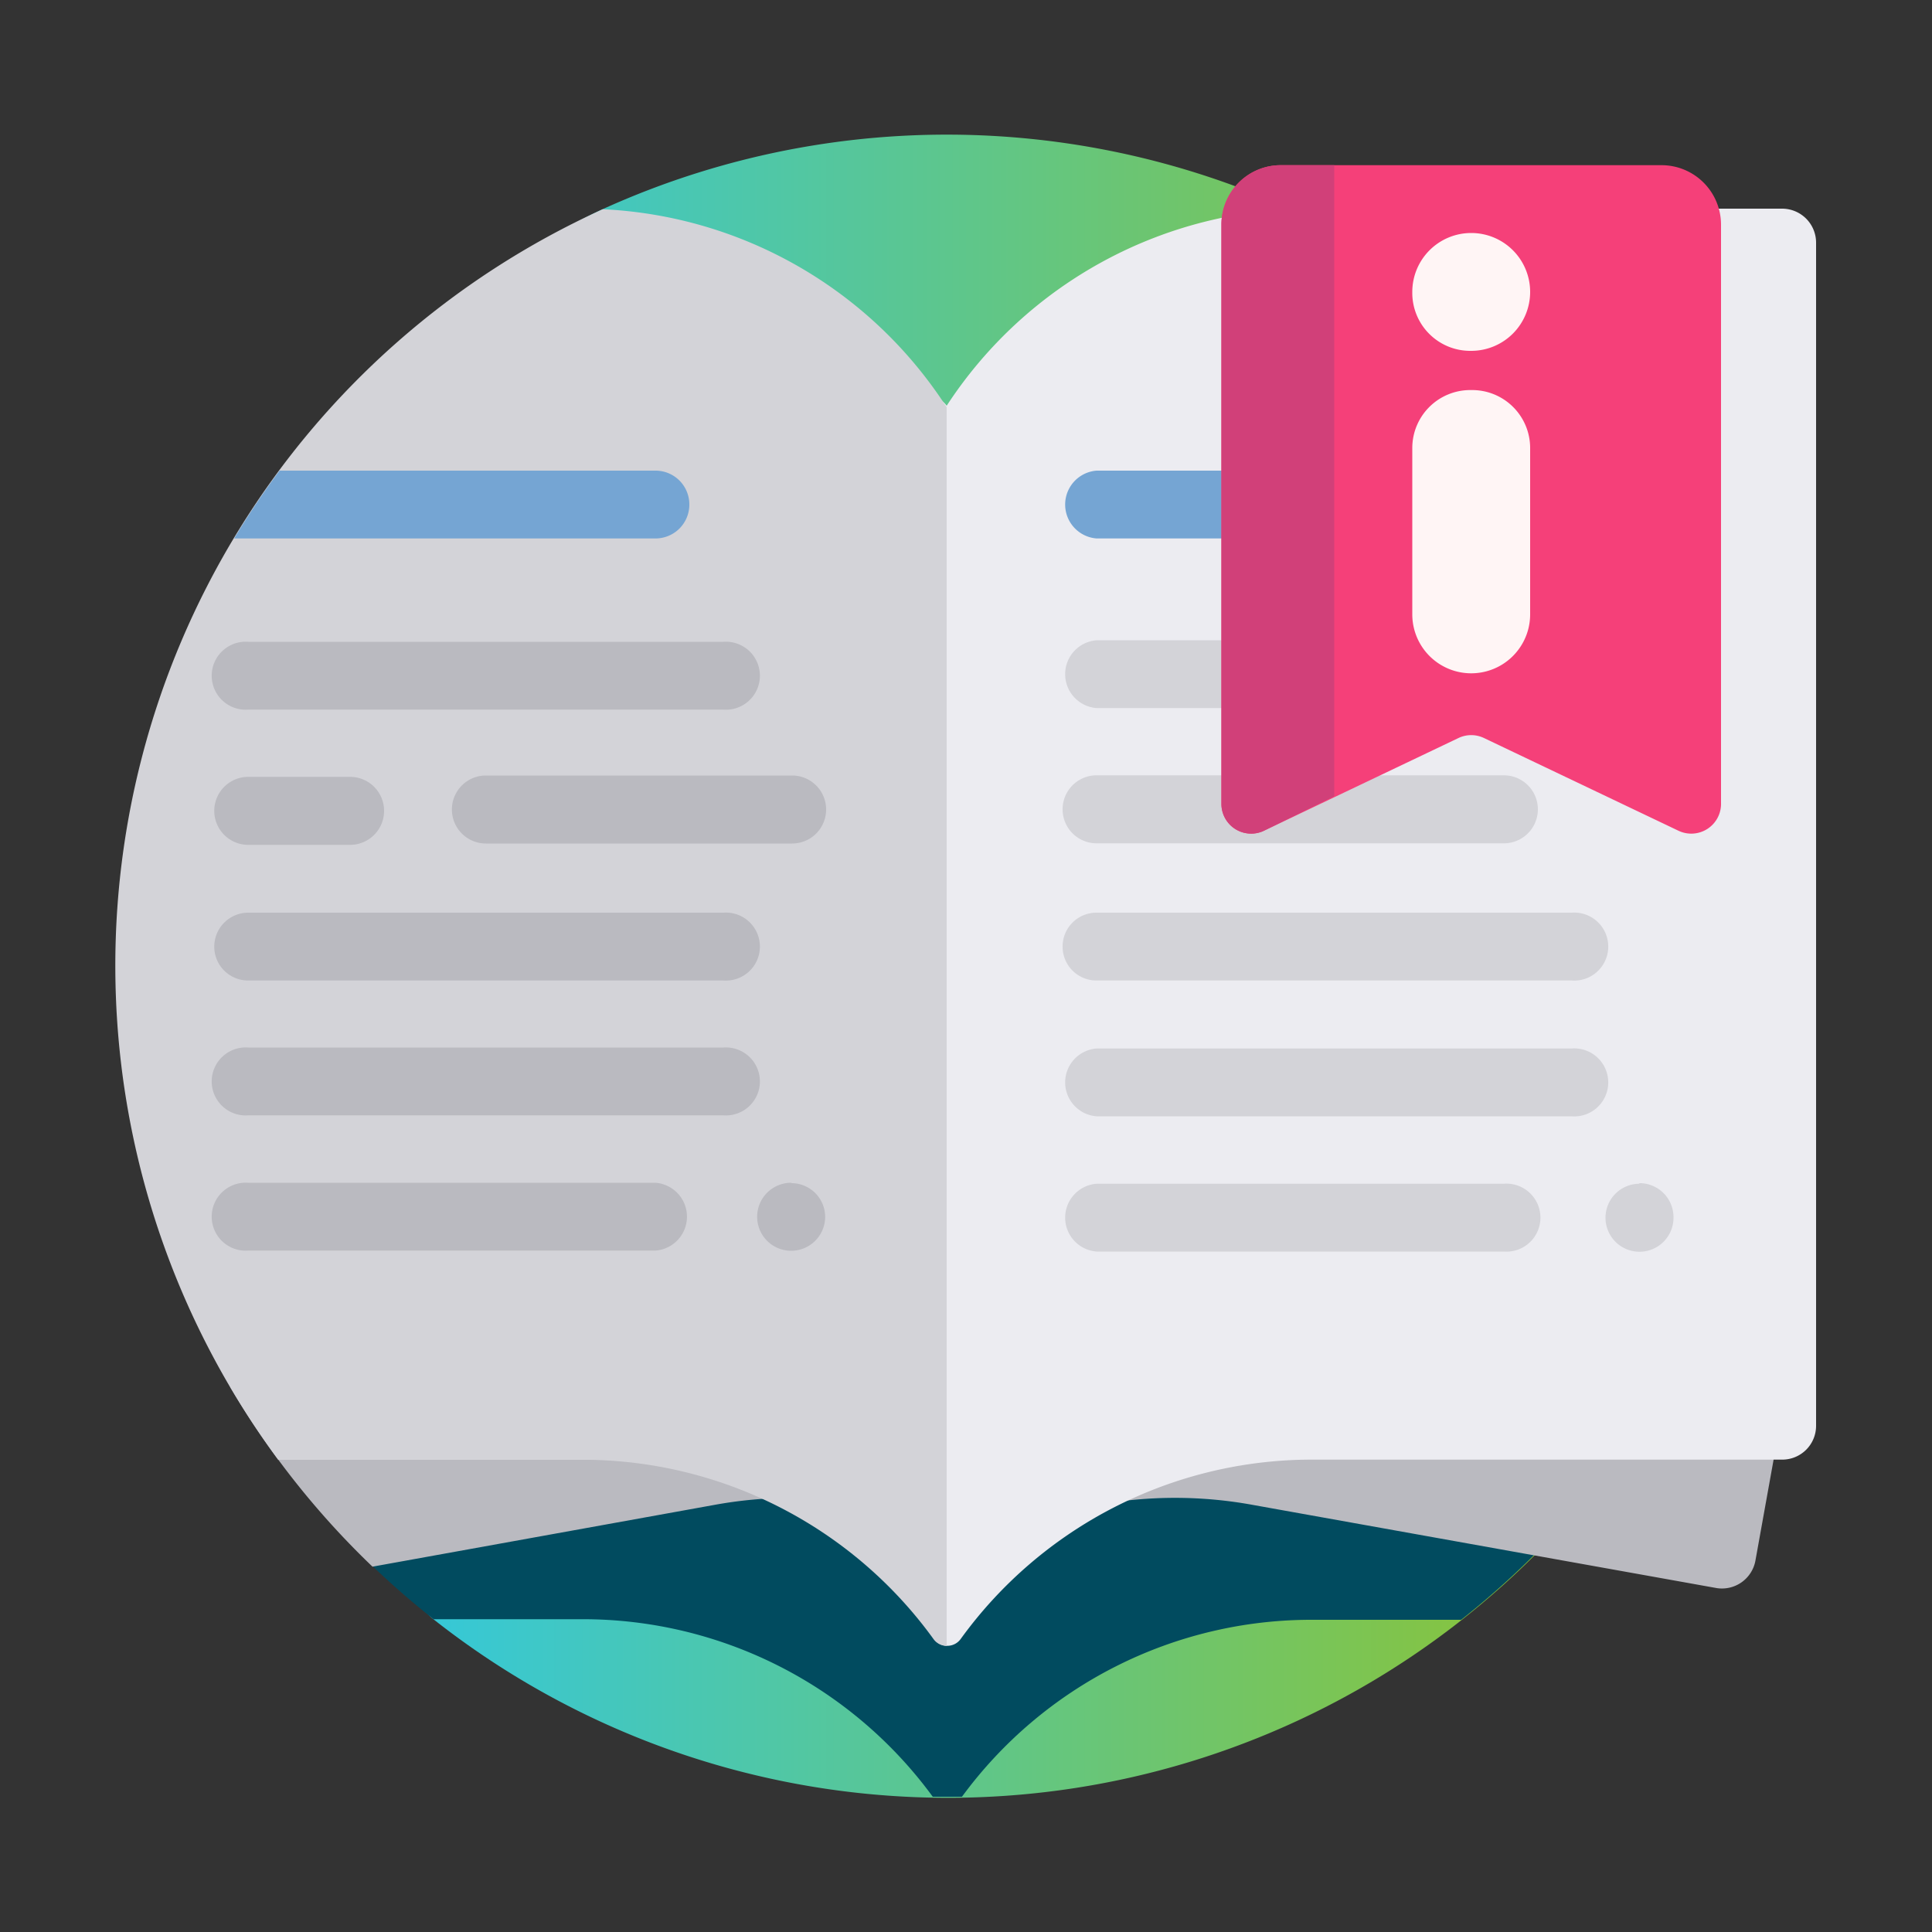 <svg xmlns="http://www.w3.org/2000/svg" xmlns:xlink="http://www.w3.org/1999/xlink" viewBox="0 0 100 100"><rect x="0" y="0" width="100" height="100" fill="#333333" stroke="none"/><defs><style>.cls-1{fill:none;}.cls-2{fill:url(#未命名漸層_248);}.cls-3{fill:#014b5f;}.cls-4{fill:#babac0;}.cls-5{fill:#ececf1;}.cls-6{fill:#d3d3d8;}.cls-7{fill:#75a5d3;}.cls-8{fill:#f54079;}.cls-9{fill:#d14079;}.cls-10{fill:#fff5f5;}</style><linearGradient id="未命名漸層_248" x1="21.63" y1="50" x2="92.07" y2="50" gradientUnits="userSpaceOnUse"><stop offset="0" stop-color="#35c8d9"/><stop offset="1" stop-color="#9cc316"/></linearGradient></defs><g id="圖層_2" data-name="圖層 2"><g id="icon-step-auth"><rect class="cls-1" width="100" height="100"/><path class="cls-2" d="M92.07,50a43,43,0,0,1-69.65,33.8,2.06,2.06,0,0,1-.79-1.62V25.68A16.29,16.29,0,0,1,31.1,10.87,43.06,43.06,0,0,1,92.07,50Z"/><path class="cls-3" d="M85.07,73.54a43.66,43.66,0,0,1-9.44,10.3H67.92A22.43,22.43,0,0,0,49.79,93H48.28a22.43,22.43,0,0,0-18.13-9.19H22.44c-1.1-.87-2.17-1.8-3.18-2.77a4.38,4.38,0,0,1,3.06-7.53Z"/><path class="cls-4" d="M92.48,71.78l-1.62,9a1.76,1.76,0,0,1-2,1.42L64.88,77.9a22.37,22.37,0,0,0-8.12,0V71.78Zm-73.2,9.31L36.94,77.9a22.37,22.37,0,0,1,8.12,0V71.78H11.91A43.2,43.2,0,0,0,19.28,81.09Z"/><path class="cls-5" d="M94,12.56V73.8a1.75,1.75,0,0,1-1.76,1.75H67.92a22.43,22.43,0,0,0-18.2,9.29.85.85,0,0,1-1.37,0l0,0a10.56,10.56,0,0,1-2-6.2V21.86A1.47,1.47,0,0,1,49,21l0,0A22.49,22.49,0,0,1,67.92,10.8H92.24A1.76,1.76,0,0,1,94,12.56Z"/><path class="cls-6" d="M49,21.08V85.19a.85.85,0,0,1-.68-.35,22.42,22.42,0,0,0-17.77-9.28H14.4A43,43,0,0,1,31.2,10.83,22.44,22.44,0,0,1,49,21.08Z"/><path class="cls-4" d="M11.09,49a1.76,1.76,0,0,1,1.76-1.76H37.44a1.76,1.76,0,1,1,0,3.51H12.85A1.75,1.75,0,0,1,11.09,49Zm1.76-5.27h5.27a1.76,1.76,0,1,0,0-3.52H12.85a1.76,1.76,0,0,0,0,3.52Zm0-7H37.44a1.76,1.76,0,1,0,0-3.51H12.85a1.76,1.76,0,1,0,0,3.51ZM37.44,54.22H12.85a1.76,1.76,0,1,0,0,3.51H37.44a1.76,1.76,0,1,0,0-3.51Zm-3.51,7H12.85a1.76,1.76,0,1,0,0,3.51H33.93a1.76,1.76,0,0,0,0-3.51Zm7-21.08H25.15a1.76,1.76,0,1,0,0,3.52H41a1.76,1.76,0,0,0,0-3.52Zm0,21.08A1.76,1.76,0,1,0,42.71,63,1.75,1.75,0,0,0,41,61.24Z"/><path class="cls-7" d="M35.68,26.11a1.75,1.75,0,0,1-1.75,1.76H12.12a42.07,42.07,0,0,1,2.35-3.51H33.93A1.75,1.75,0,0,1,35.68,26.11Zm47.43,0a1.75,1.75,0,0,0-1.76-1.75H56.76a1.76,1.76,0,0,0,0,3.51H81.35A1.76,1.76,0,0,0,83.11,26.11Z"/><path class="cls-6" d="M55,49a1.75,1.75,0,0,1,1.75-1.76H81.35a1.76,1.76,0,1,1,0,3.51H56.76A1.75,1.75,0,0,1,55,49Zm26.34,5.27H56.76a1.76,1.76,0,0,0,0,3.51H81.35a1.76,1.76,0,1,0,0-3.51Zm-3.51,7H56.76a1.76,1.76,0,0,0,0,3.51H77.84a1.76,1.76,0,1,0,0-3.51Zm7,0A1.76,1.76,0,1,0,86.62,63,1.76,1.76,0,0,0,84.87,61.24ZM56.76,36.65H81.35a1.76,1.76,0,1,0,0-3.51H56.76a1.76,1.76,0,0,0,0,3.51Zm0,7H77.84a1.76,1.76,0,1,0,0-3.52H56.76a1.76,1.76,0,0,0,0,3.52Z"/><path class="cls-8" d="M86.88,43l-10.07-4.8a1.53,1.53,0,0,0-1.32,0L65.42,43a1.54,1.54,0,0,1-2.2-1.39V11.63A3.07,3.07,0,0,1,66.3,8.55H86a3.08,3.08,0,0,1,3.08,3.08V41.56A1.54,1.54,0,0,1,86.88,43Z"/><path class="cls-9" d="M69.06,41.21,65.42,43a1.54,1.54,0,0,1-2.2-1.39V11.63A3.07,3.07,0,0,1,66.3,8.55h2.76Z"/><path class="cls-10" d="M73.1,15.11a3.05,3.05,0,1,1,3.05,3.05A3,3,0,0,1,73.1,15.11Zm3.05,5.08a3,3,0,0,0-3.05,3v8.61a3.05,3.05,0,0,0,6.1,0V23.24A3,3,0,0,0,76.15,20.19Z"/></g></g></svg>